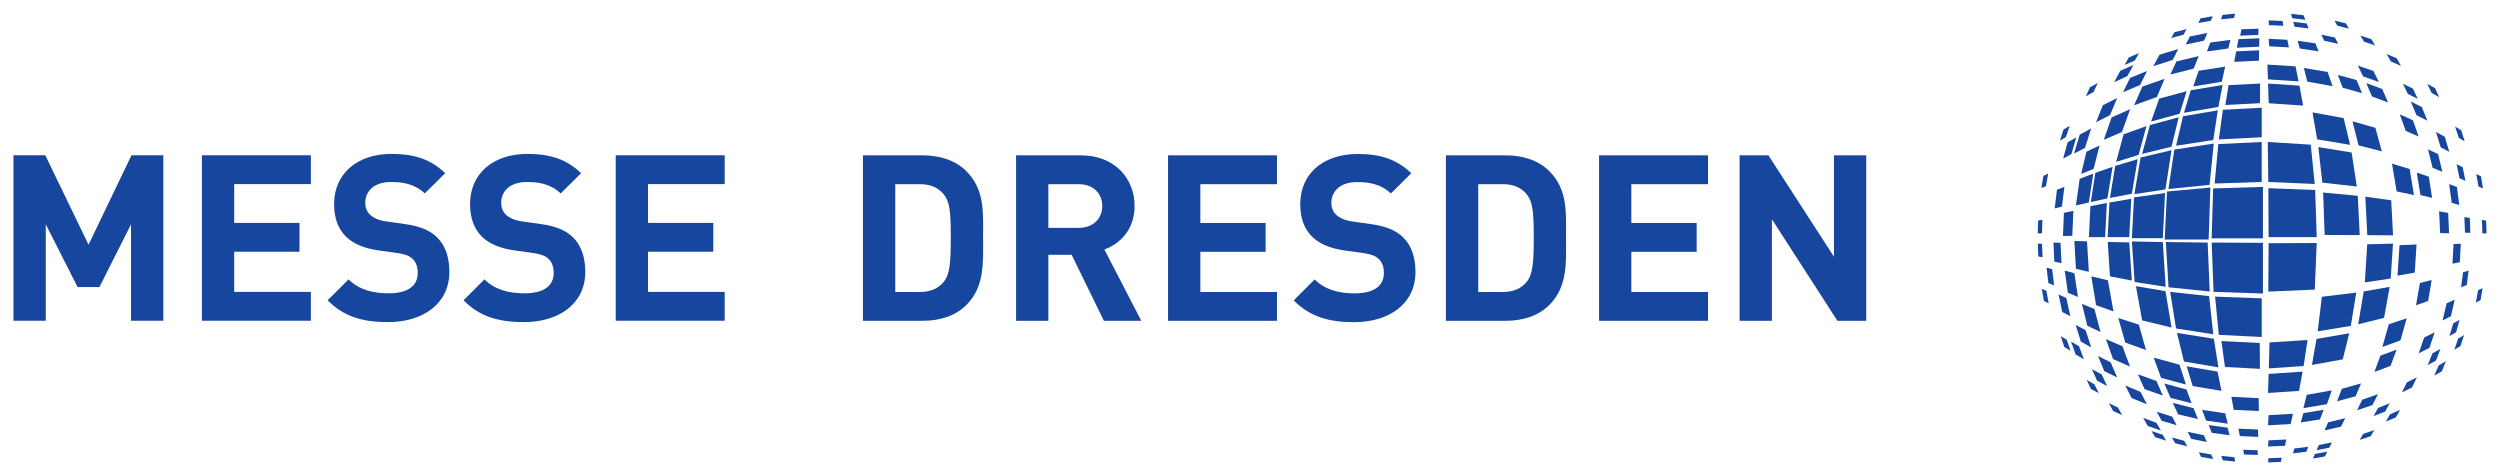 <?xml version="1.0" encoding="UTF-8" standalone="no"?>
<svg xmlns:svg="http://www.w3.org/2000/svg" xmlns="http://www.w3.org/2000/svg" version="1.0" width="1024" height="195" viewBox="-3.226 -3.226 599.088 114" id="svg4090">
  <defs id="defs4092"></defs>
  <path d="M 28.175,73.592 L 28.175,50.484 L 20.602,65.522 L 15.371,65.522 L 7.742,50.484 L 7.742,73.592 L 0,73.592 L 0,33.943 L 7.631,33.943 L 17.99,55.379 L 28.284,33.943 L 35.916,33.943 L 35.916,73.592 L 28.175,73.592 z" id="path3338" style="fill:#17469e;fill-opacity:1;fill-rule:nonzero;stroke:none"></path>
  <path d="M 45.159,73.592 L 45.159,33.943 L 71.274,33.943 L 71.274,40.85 L 52.898,40.85 L 52.898,50.149 L 68.543,50.149 L 68.543,57.056 L 52.898,57.056 L 52.898,66.684 L 71.274,66.684 L 71.274,73.592 L 45.159,73.592 z" id="path3342" style="fill:#17469e;fill-opacity:1;fill-rule:nonzero;stroke:none"></path>
  <path d="M 89.76,73.922 C 83.744,73.922 79.178,72.644 75.279,68.697 L 80.297,63.68 C 82.796,66.18 86.195,67.02 89.868,67.02 C 94.436,67.02 96.879,65.295 96.879,62.12 C 96.879,60.731 96.489,59.556 95.662,58.781 C 94.882,58.057 93.988,57.67 92.15,57.387 L 87.364,56.721 C 83.963,56.216 81.462,55.161 79.68,53.435 C 77.784,51.545 76.838,48.982 76.838,45.642 C 76.838,38.572 82.077,33.612 90.645,33.612 C 96.102,33.612 100.055,34.947 103.454,38.237 L 98.558,43.082 C 96.052,40.686 93.042,40.35 90.424,40.35 C 86.303,40.35 84.297,42.635 84.297,45.357 C 84.297,46.367 84.638,47.423 85.469,48.205 C 86.246,48.925 87.533,49.537 89.15,49.761 L 93.822,50.431 C 97.442,50.932 99.723,51.934 101.393,53.493 C 103.512,55.495 104.454,58.389 104.454,61.897 C 104.454,69.582 98.049,73.922 89.76,73.922" id="path3354" style="fill:#17469e;fill-opacity:1;fill-rule:nonzero;stroke:none"></path>
  <path d="M 122.33,73.922 C 116.311,73.922 111.752,72.644 107.855,68.697 L 112.861,63.68 C 115.37,66.18 118.763,67.02 122.435,67.02 C 127.005,67.02 129.456,65.295 129.456,62.12 C 129.456,60.731 129.067,59.556 128.233,58.781 C 127.453,58.057 126.556,57.67 124.726,57.387 L 119.933,56.721 C 116.535,56.216 114.033,55.161 112.248,53.435 C 110.36,51.545 109.416,48.982 109.416,45.642 C 109.416,38.572 114.645,33.612 123.217,33.612 C 128.677,33.612 132.63,34.947 136.025,38.237 L 131.128,43.082 C 128.617,40.686 125.613,40.35 122.993,40.35 C 118.876,40.35 116.873,42.635 116.873,45.357 C 116.873,46.367 117.207,47.423 118.043,48.205 C 118.823,48.925 120.1,49.537 121.717,49.761 L 126.395,50.431 C 130.018,50.932 132.292,51.934 133.967,53.493 C 136.081,55.495 137.025,58.389 137.025,61.897 C 137.025,69.582 130.628,73.922 122.33,73.922" id="path3358" style="fill:#17469e;fill-opacity:1;fill-rule:nonzero;stroke:none"></path>
  <path d="M 144.321,73.592 L 144.321,33.943 L 170.437,33.943 L 170.437,40.85 L 152.063,40.85 L 152.063,50.149 L 167.707,50.149 L 167.707,57.056 L 152.063,57.056 L 152.063,66.684 L 170.437,66.684 L 170.437,73.592 L 144.321,73.592 z" id="path3362" style="fill:#17469e;fill-opacity:1;fill-rule:nonzero;stroke:none"></path>
  <path d="M 222.942,43.316 C 221.606,41.702 219.825,40.866 217.158,40.866 L 211.311,40.866 L 211.311,66.699 L 217.158,66.699 C 219.825,66.699 221.606,65.869 222.942,64.247 C 224.396,62.468 224.613,59.633 224.613,53.616 C 224.613,47.607 224.396,45.096 222.942,43.316 M 228.346,69.823 C 225.731,72.439 221.996,73.607 217.881,73.607 L 203.568,73.607 L 203.568,33.958 L 217.881,33.958 C 221.996,33.958 225.731,35.133 228.346,37.748 C 232.801,42.203 232.357,47.661 232.357,53.616 C 232.357,59.571 232.801,65.368 228.346,69.823" id="path3374" style="fill:#17469e;fill-opacity:1;fill-rule:nonzero;stroke:none"></path>
  <path d="M 255.297,40.866 L 247.997,40.866 L 247.997,51.331 L 255.297,51.331 C 258.689,51.331 260.916,49.163 260.916,46.106 C 260.916,43.039 258.689,40.866 255.297,40.866 M 261.307,73.607 L 253.571,57.792 L 247.997,57.792 L 247.997,73.607 L 240.261,73.607 L 240.261,33.958 L 255.792,33.958 C 263.867,33.958 268.661,39.473 268.661,46.106 C 268.661,51.667 265.259,55.122 261.423,56.517 L 270.273,73.607 L 261.307,73.607 z" id="path3378" style="fill:#17469e;fill-opacity:1;fill-rule:nonzero;stroke:none"></path>
  <path d="M 276.676,73.607 L 276.676,33.958 L 302.785,33.958 L 302.785,40.866 L 284.421,40.866 L 284.421,50.164 L 300.059,50.164 L 300.059,57.071 L 284.421,57.071 L 284.421,66.699 L 302.785,66.699 L 302.785,73.607 L 276.676,73.607 z" id="path3382" style="fill:#17469e;fill-opacity:1;fill-rule:nonzero;stroke:none"></path>
  <path d="M 321.275,73.937 C 315.258,73.937 310.693,72.659 306.798,68.712 L 311.81,63.695 C 314.316,66.195 317.706,67.035 321.387,67.035 C 325.946,67.035 328.403,65.31 328.403,62.135 C 328.403,60.746 328.012,59.571 327.172,58.796 C 326.392,58.072 325.508,57.685 323.667,57.402 L 318.876,56.736 C 315.483,56.231 312.976,55.176 311.193,53.45 C 309.3,51.56 308.357,48.997 308.357,45.657 C 308.357,38.587 313.587,33.627 322.165,33.627 C 327.621,33.627 331.578,34.962 334.968,38.252 L 330.067,43.097 C 327.563,40.701 324.556,40.365 321.947,40.365 C 317.821,40.365 315.815,42.65 315.815,45.372 C 315.815,46.382 316.148,47.439 316.99,48.22 C 317.763,48.94 319.048,49.552 320.66,49.776 L 325.338,50.446 C 328.956,50.947 331.238,51.949 332.908,53.509 C 335.025,55.51 335.97,58.404 335.97,61.912 C 335.97,69.597 329.566,73.937 321.275,73.937" id="path3394" style="fill:#17469e;fill-opacity:1;fill-rule:nonzero;stroke:none"></path>
  <path d="M 362.646,43.316 C 361.308,41.702 359.526,40.866 356.849,40.866 L 351.008,40.866 L 351.008,66.699 L 356.849,66.699 C 359.526,66.699 361.308,65.869 362.646,64.247 C 364.084,62.468 364.314,59.633 364.314,53.616 C 364.314,47.607 364.084,45.096 362.646,43.316 M 368.041,69.823 C 365.431,72.439 361.698,73.607 357.573,73.607 L 343.264,73.607 L 343.264,33.958 L 357.573,33.958 C 361.698,33.958 365.431,35.133 368.041,37.748 C 372.499,42.203 372.053,47.661 372.053,53.616 C 372.053,59.571 372.499,65.368 368.041,69.823" id="path3398" style="fill:#17469e;fill-opacity:1;fill-rule:nonzero;stroke:none"></path>
  <path d="M 379.965,73.607 L 379.965,33.958 L 406.078,33.958 L 406.078,40.866 L 387.699,40.866 L 387.699,50.164 L 403.35,50.164 L 403.35,57.071 L 387.699,57.071 L 387.699,66.699 L 406.078,66.699 L 406.078,73.607 L 379.965,73.607 z" id="path3402" style="fill:#17469e;fill-opacity:1;fill-rule:nonzero;stroke:none"></path>
  <path d="M 437.082,73.607 L 421.387,49.274 L 421.387,73.607 L 413.64,73.607 L 413.64,33.958 L 420.55,33.958 L 436.249,58.241 L 436.249,33.958 L 443.988,33.958 L 443.988,73.607 L 437.082,73.607 z" id="path3406" style="fill:#17469e;fill-opacity:1;fill-rule:nonzero;stroke:none"></path>
  <path d="M 518.337,11.446 L 516.864,14.595 L 522.454,13.168 L 523.649,10.181 L 518.337,11.446 z" id="path3410" style="fill:#17469e;fill-opacity:1;fill-rule:nonzero;stroke:none"></path>
  <path d="M 508.304,64.309 L 515.737,65.454 L 515.068,54.74 L 507.646,54.593 L 508.304,64.309 z" id="path3414" style="fill:#17469e;fill-opacity:1;fill-rule:nonzero;stroke:none"></path>
  <path d="M 521.968,93.379 L 520.729,90.072 L 515.428,88.639 L 516.9,92.08 L 521.968,93.379 z" id="path3418" style="fill:#17469e;fill-opacity:1;fill-rule:nonzero;stroke:none"></path>
  <path d="M 507.645,53.811 L 515.063,53.811 L 515.599,42.996 L 508.161,44.024 L 507.645,53.811 z" id="path3422" style="fill:#17469e;fill-opacity:1;fill-rule:nonzero;stroke:none"></path>
  <path d="M 508.616,65.305 L 510.101,73.504 L 517.15,75.23 L 515.7,66.505 L 508.616,65.305 z" id="path3426" style="fill:#17469e;fill-opacity:1;fill-rule:nonzero;stroke:none"></path>
  <path d="M 497.339,61.862 L 496.893,54.562 L 493.864,54.477 L 494.234,61.151 L 497.339,61.862 z" id="path3430" style="fill:#17469e;fill-opacity:1;fill-rule:nonzero;stroke:none"></path>
  <path d="M 512.876,82.437 L 514.643,87.277 L 520.603,88.888 L 519.073,84.137 L 512.876,82.437 z" id="path3434" style="fill:#17469e;fill-opacity:1;fill-rule:nonzero;stroke:none"></path>
  <path d="M 549.199,1.458 L 548.796,0.384 L 545.786,0.053 L 546.068,1.097 L 549.199,1.458 z" id="path3438" style="fill:#17469e;fill-opacity:1;fill-rule:nonzero;stroke:none"></path>
  <path d="M 546.646,3.14 L 549.998,3.56 L 549.534,2.352 L 546.311,1.967 L 546.646,3.14 z" id="path3442" style="fill:#17469e;fill-opacity:1;fill-rule:nonzero;stroke:none"></path>
  <path d="M 540.543,7.823 L 545.277,8.092 L 544.898,6.26 L 540.437,6.028 L 540.543,7.823 z" id="path3446" style="fill:#17469e;fill-opacity:1;fill-rule:nonzero;stroke:none"></path>
  <path d="M 547.888,8.355 L 552.398,9.044 L 551.639,7.116 L 547.365,6.508 L 547.888,8.355 z" id="path3450" style="fill:#17469e;fill-opacity:1;fill-rule:nonzero;stroke:none"></path>
  <path d="M 557.085,7.237 L 556.309,5.724 L 553.054,5.042 L 553.709,6.484 L 557.085,7.237 z" id="path3454" style="fill:#17469e;fill-opacity:1;fill-rule:nonzero;stroke:none"></path>
  <path d="M 543.957,2.907 L 543.737,1.754 L 540.424,1.615 L 540.499,2.755 L 543.957,2.907 z" id="path3458" style="fill:#17469e;fill-opacity:1;fill-rule:nonzero;stroke:none"></path>
  <path d="M 520.777,84.516 L 522.218,89.246 L 529.111,90.391 L 528.182,85.782 L 520.777,84.516 z" id="path3462" style="fill:#17469e;fill-opacity:1;fill-rule:nonzero;stroke:none"></path>
  <path d="M 538.29,78.924 L 529.098,78.459 L 529.953,84.672 L 538.337,85.12 L 538.29,78.924 z" id="path3466" style="fill:#17469e;fill-opacity:1;fill-rule:nonzero;stroke:none"></path>
  <path d="M 526.789,100.462 L 531.055,101.025 L 530.587,99.224 L 526.085,98.596 L 526.789,100.462 z" id="path3470" style="fill:#17469e;fill-opacity:1;fill-rule:nonzero;stroke:none"></path>
  <path d="M 524.476,94.946 L 525.426,97.523 L 530.628,98.267 L 530.012,95.785 L 524.476,94.946 z" id="path3474" style="fill:#17469e;fill-opacity:1;fill-rule:nonzero;stroke:none"></path>
  <path d="M 503.236,71.366 L 501.901,63.9 L 497.922,62.957 L 499.078,69.867 L 503.236,71.366 z" id="path3478" style="fill:#17469e;fill-opacity:1;fill-rule:nonzero;stroke:none"></path>
  <path d="M 520.777,18.58 L 514.193,20.367 L 512.243,25.859 L 519.096,23.98 L 520.777,18.58 z" id="path3482" style="fill:#17469e;fill-opacity:1;fill-rule:nonzero;stroke:none"></path>
  <path d="M 525.809,54.861 L 515.779,54.727 L 516.437,65.575 L 526.299,66.586 L 525.809,54.861 z" id="path3486" style="fill:#17469e;fill-opacity:1;fill-rule:nonzero;stroke:none"></path>
  <path d="M 508.184,21.955 L 513.638,19.969 L 515.494,15.615 L 510.156,17.479 L 508.184,21.955 z" id="path3490" style="fill:#17469e;fill-opacity:1;fill-rule:nonzero;stroke:none"></path>
  <path d="M 515.513,54.132 L 526.045,54.132 L 526.46,41.676 L 516.061,42.628 L 515.513,54.132 z" id="path3494" style="fill:#17469e;fill-opacity:1;fill-rule:nonzero;stroke:none"></path>
  <path d="M 509.731,34.478 L 508.25,43.259 L 515.687,42.114 L 517.141,32.725 L 509.731,34.478 z" id="path3498" style="fill:#17469e;fill-opacity:1;fill-rule:nonzero;stroke:none"></path>
  <path d="M 518.864,24.825 L 511.976,26.7 L 510.101,33.607 L 517.15,31.885 L 518.864,24.825 z" id="path3502" style="fill:#17469e;fill-opacity:1;fill-rule:nonzero;stroke:none"></path>
  <path d="M 495.497,38.401 L 498.481,37.212 L 499.905,31.599 L 496.76,33.079 L 495.497,38.401 z" id="path3506" style="fill:#17469e;fill-opacity:1;fill-rule:nonzero;stroke:none"></path>
  <path d="M 494.234,45.965 L 497.339,45.245 L 498.396,38.342 L 495.143,39.574 L 494.234,45.965 z" id="path3510" style="fill:#17469e;fill-opacity:1;fill-rule:nonzero;stroke:none"></path>
  <path d="M 500.916,30.235 L 505.261,28.369 L 507.238,22.899 L 502.781,24.871 L 500.916,30.235 z" id="path3514" style="fill:#17469e;fill-opacity:1;fill-rule:nonzero;stroke:none"></path>
  <path d="M 511.142,26.959 L 505.663,28.918 L 503.879,35.529 L 509.267,33.836 L 511.142,26.959 z" id="path3518" style="fill:#17469e;fill-opacity:1;fill-rule:nonzero;stroke:none"></path>
  <path d="M 503.655,36.5 L 502.393,44.158 L 507.639,43.157 L 509.035,34.873 L 503.655,36.5 z" id="path3522" style="fill:#17469e;fill-opacity:1;fill-rule:nonzero;stroke:none"></path>
  <path d="M 497.811,45.143 L 501.778,44.283 L 503.024,36.712 L 498.89,38.15 L 497.811,45.143 z" id="path3526" style="fill:#17469e;fill-opacity:1;fill-rule:nonzero;stroke:none"></path>
  <path d="M 502.269,45.264 L 501.84,53.555 L 507.015,53.555 L 507.501,44.367 L 502.269,45.264 z" id="path3530" style="fill:#17469e;fill-opacity:1;fill-rule:nonzero;stroke:none"></path>
  <path d="M 507.634,63.96 L 507.023,54.825 L 501.853,54.701 L 502.393,62.957 L 507.634,63.96 z" id="path3534" style="fill:#17469e;fill-opacity:1;fill-rule:nonzero;stroke:none"></path>
  <path d="M 497.347,53.555 L 501.238,53.555 L 501.653,45.37 L 497.714,46.135 L 497.347,53.555 z" id="path3538" style="fill:#17469e;fill-opacity:1;fill-rule:nonzero;stroke:none"></path>
  <path d="M 559.654,3.587 L 558.934,2.344 L 556.216,1.686 L 556.853,2.871 L 559.654,3.587 z" id="path3542" style="fill:#17469e;fill-opacity:1;fill-rule:nonzero;stroke:none"></path>
  <path d="M 582.045,37.909 L 581.036,33.66 L 578.605,32.519 L 579.712,36.94 L 582.045,37.909 z" id="path3546" style="fill:#17469e;fill-opacity:1;fill-rule:nonzero;stroke:none"></path>
  <path d="M 552.322,31.987 L 553.285,40.495 L 561.55,41.426 L 560.302,33.276 L 552.322,31.987 z" id="path3550" style="fill:#17469e;fill-opacity:1;fill-rule:nonzero;stroke:none"></path>
  <path d="M 551.478,66.133 L 551.938,54.964 L 540.41,55.016 L 540.339,66.608 L 551.478,66.133 z" id="path3554" style="fill:#17469e;fill-opacity:1;fill-rule:nonzero;stroke:none"></path>
  <path d="M 540.41,53.555 L 551.942,53.555 L 551.567,42.253 L 540.352,41.823 L 540.41,53.555 z" id="path3558" style="fill:#17469e;fill-opacity:1;fill-rule:nonzero;stroke:none"></path>
  <path d="M 549.747,78.2 L 540.633,78.791 L 540.463,85.007 L 548.796,84.448 L 549.747,78.2 z" id="path3562" style="fill:#17469e;fill-opacity:1;fill-rule:nonzero;stroke:none"></path>
  <path d="M 561.418,66.845 L 553.174,67.845 L 552.174,76.132 L 560.11,74.82 L 561.418,66.845 z" id="path3566" style="fill:#17469e;fill-opacity:1;fill-rule:nonzero;stroke:none"></path>
  <path d="M 555.554,90.281 L 549.558,91.346 L 548.752,94.534 L 554.387,93.584 L 555.554,90.281 z" id="path3570" style="fill:#17469e;fill-opacity:1;fill-rule:nonzero;stroke:none"></path>
  <path d="M 561.782,43.657 L 553.473,42.869 L 553.846,53.036 L 562.247,53.071 L 561.782,43.657 z" id="path3574" style="fill:#17469e;fill-opacity:1;fill-rule:nonzero;stroke:none"></path>
  <path d="M 559.74,76.596 L 551.897,77.943 L 550.787,84.191 L 558.188,82.844 L 559.74,76.596 z" id="path3578" style="fill:#17469e;fill-opacity:1;fill-rule:nonzero;stroke:none"></path>
  <path d="M 548.12,97.957 L 552.718,97.246 L 553.597,94.934 L 548.736,95.729 L 548.12,97.957 z" id="path3582" style="fill:#17469e;fill-opacity:1;fill-rule:nonzero;stroke:none"></path>
  <path d="M 571.09,80.513 L 567.208,81.962 L 565.757,85.876 L 569.635,84.408 L 571.09,80.513 z" id="path3586" style="fill:#17469e;fill-opacity:1;fill-rule:nonzero;stroke:none"></path>
  <path d="M 569.425,65.47 L 563.211,66.57 L 561.881,74.444 L 568.082,72.892 L 569.425,65.47 z" id="path3590" style="fill:#17469e;fill-opacity:1;fill-rule:nonzero;stroke:none"></path>
  <path d="M 567.543,33.003 L 566.004,27.363 L 560.508,25.802 L 561.961,31.562 L 567.543,33.003 z" id="path3594" style="fill:#17469e;fill-opacity:1;fill-rule:nonzero;stroke:none"></path>
  <path d="M 558.17,17.756 L 562.805,19.065 L 561.479,15.909 L 556.996,14.698 L 558.17,17.756 z" id="path3598" style="fill:#17469e;fill-opacity:1;fill-rule:nonzero;stroke:none"></path>
  <path d="M 591.78,41.886 L 591.306,38.996 L 590.181,38.446 L 590.703,41.43 L 591.78,41.886 z" id="path3602" style="fill:#17469e;fill-opacity:1;fill-rule:nonzero;stroke:none"></path>
  <path d="M 591.636,52.649 L 592.635,52.674 L 592.546,49.61 L 591.535,49.449 L 591.636,52.649 z" id="path3606" style="fill:#17469e;fill-opacity:1;fill-rule:nonzero;stroke:none"></path>
  <path d="M 540.286,16.765 L 540.442,21.476 L 548.684,22.032 L 547.806,17.256 L 540.286,16.765 z" id="path3610" style="fill:#17469e;fill-opacity:1;fill-rule:nonzero;stroke:none"></path>
  <path d="M 559.94,31.446 L 558.398,25.032 L 550.933,23.667 L 552.044,30.122 L 559.94,31.446 z" id="path3614" style="fill:#17469e;fill-opacity:1;fill-rule:nonzero;stroke:none"></path>
  <path d="M 555.743,17.378 L 554.548,13.982 L 548.863,13.021 L 549.689,16.294 L 555.743,17.378 z" id="path3618" style="fill:#17469e;fill-opacity:1;fill-rule:nonzero;stroke:none"></path>
  <path d="M 570.224,55.12 L 564.045,55.274 L 563.474,64.41 L 569.671,63.472 L 570.224,55.12 z" id="path3622" style="fill:#17469e;fill-opacity:1;fill-rule:nonzero;stroke:none"></path>
  <path d="M 581.304,20.035 L 580.297,17.855 L 578.436,16.83 L 579.485,19.002 L 581.304,20.035 z" id="path3626" style="fill:#17469e;fill-opacity:1;fill-rule:nonzero;stroke:none"></path>
  <path d="M 575.84,24.325 L 578.465,25.662 L 577.142,22.402 L 574.456,21.034 L 575.84,24.325 z" id="path3630" style="fill:#17469e;fill-opacity:1;fill-rule:nonzero;stroke:none"></path>
  <path d="M 576.148,20.425 L 574.992,17.963 L 572.592,16.805 L 573.775,19.241 L 576.148,20.425 z" id="path3634" style="fill:#17469e;fill-opacity:1;fill-rule:nonzero;stroke:none"></path>
  <path d="M 587.398,30.605 L 586.569,27.966 L 585.1,27.067 L 585.993,29.763 L 587.398,30.605 z" id="path3638" style="fill:#17469e;fill-opacity:1;fill-rule:nonzero;stroke:none"></path>
  <path d="M 581.666,32.046 L 583.714,33.111 L 582.635,29.515 L 580.497,28.337 L 581.666,32.046 z" id="path3642" style="fill:#17469e;fill-opacity:1;fill-rule:nonzero;stroke:none"></path>
  <path d="M 572.137,12.524 L 571.097,10.694 L 568.69,9.68 L 569.72,11.459 L 572.137,12.524 z" id="path3646" style="fill:#17469e;fill-opacity:1;fill-rule:nonzero;stroke:none"></path>
  <path d="M 566.847,16.389 L 565.517,13.726 L 561.811,12.471 L 563.063,15.046 L 566.847,16.389 z" id="path3650" style="fill:#17469e;fill-opacity:1;fill-rule:nonzero;stroke:none"></path>
  <path d="M 586.922,36.805 L 585.463,36.067 L 586.162,39.448 L 587.573,40.074 L 586.922,36.805 z" id="path3654" style="fill:#17469e;fill-opacity:1;fill-rule:nonzero;stroke:none"></path>
  <path d="M 569.791,44.726 L 563.59,43.872 L 564.058,53.082 L 570.236,53.13 L 569.791,44.726 z" id="path3658" style="fill:#17469e;fill-opacity:1;fill-rule:nonzero;stroke:none"></path>
  <path d="M 565.191,19.853 L 569.06,21.297 L 567.627,18.043 L 563.808,16.653 L 565.191,19.853 z" id="path3662" style="fill:#17469e;fill-opacity:1;fill-rule:nonzero;stroke:none"></path>
  <path d="M 565.932,7.626 L 565.023,6.115 L 562.398,5.26 L 563.268,6.709 L 565.932,7.626 z" id="path3666" style="fill:#17469e;fill-opacity:1;fill-rule:nonzero;stroke:none"></path>
  <path d="M 575.862,55.326 L 571.786,55.482 L 571.298,62.797 L 575.433,62.057 L 575.862,55.326 z" id="path3670" style="fill:#17469e;fill-opacity:1;fill-rule:nonzero;stroke:none"></path>
  <path d="M 579.484,63.825 L 576.669,64.549 L 575.742,69.88 L 578.649,68.851 L 579.484,63.825 z" id="path3674" style="fill:#17469e;fill-opacity:1;fill-rule:nonzero;stroke:none"></path>
  <path d="M 578.806,39.072 L 575.916,38.089 L 576.795,43.481 L 579.596,44.158 L 578.806,39.072 z" id="path3678" style="fill:#17469e;fill-opacity:1;fill-rule:nonzero;stroke:none"></path>
  <path d="M 575.001,25.561 L 571.843,24.137 L 573.271,28.092 L 576.358,29.454 L 575.001,25.561 z" id="path3682" style="fill:#17469e;fill-opacity:1;fill-rule:nonzero;stroke:none"></path>
  <path d="M 586.466,55.132 L 584.726,55.227 L 584.476,59.924 L 586.246,59.554 L 586.466,55.132 z" id="path3686" style="fill:#17469e;fill-opacity:1;fill-rule:nonzero;stroke:none"></path>
  <path d="M 575.246,43.472 L 574.211,37.234 L 569.973,35.95 L 571.098,42.608 L 575.246,43.472 z" id="path3690" style="fill:#17469e;fill-opacity:1;fill-rule:nonzero;stroke:none"></path>
  <path d="M 585.543,41.555 L 583.678,40.849 L 584.298,45.361 L 586.091,45.827 L 585.543,41.555 z" id="path3694" style="fill:#17469e;fill-opacity:1;fill-rule:nonzero;stroke:none"></path>
  <path d="M 584.999,68.557 L 583.079,69.412 L 582.099,73.517 L 584.111,72.507 L 584.999,68.557 z" id="path3698" style="fill:#17469e;fill-opacity:1;fill-rule:nonzero;stroke:none"></path>
  <path d="M 583.651,52.642 L 583.442,47.762 L 581.273,47.374 L 581.513,52.576 L 583.651,52.642 z" id="path3702" style="fill:#17469e;fill-opacity:1;fill-rule:nonzero;stroke:none"></path>
  <path d="M 508.018,12.3 L 504.86,13.705 L 503.423,16.42 L 506.582,14.947 L 508.018,12.3 z" id="path3706" style="fill:#17469e;fill-opacity:1;fill-rule:nonzero;stroke:none"></path>
  <path d="M 527.219,66.67 L 539.053,67.069 L 539.053,54.919 L 526.769,54.86 L 527.219,66.67 z" id="path3710" style="fill:#17469e;fill-opacity:1;fill-rule:nonzero;stroke:none"></path>
  <path d="M 528.477,76.974 L 538.761,77.486 L 538.761,68.222 L 527.588,67.81 L 528.477,76.974 z" id="path3714" style="fill:#17469e;fill-opacity:1;fill-rule:nonzero;stroke:none"></path>
  <path d="M 533.184,99.456 L 533.509,101.232 L 537.925,101.415 L 537.876,99.654 L 533.184,99.456 z" id="path3718" style="fill:#17469e;fill-opacity:1;fill-rule:nonzero;stroke:none"></path>
  <path d="M 526.759,53.85 L 539.054,53.85 L 539.054,41.523 L 527.12,41.886 L 526.759,53.85 z" id="path3722" style="fill:#17469e;fill-opacity:1;fill-rule:nonzero;stroke:none"></path>
  <path d="M 531.494,91.811 L 532.05,94.945 L 538.082,95.231 L 538.029,92.153 L 531.494,91.811 z" id="path3726" style="fill:#17469e;fill-opacity:1;fill-rule:nonzero;stroke:none"></path>
  <path d="M 527.486,40.714 L 538.76,40.333 L 538.76,30.758 L 528.351,31.258 L 527.486,40.714 z" id="path3730" style="fill:#17469e;fill-opacity:1;fill-rule:nonzero;stroke:none"></path>
  <path d="M 540.352,106.542 L 540.29,107.547 L 543.355,107.431 L 543.538,106.415 L 540.352,106.542 z" id="path3734" style="fill:#17469e;fill-opacity:1;fill-rule:nonzero;stroke:none"></path>
  <path d="M 548.56,85.786 L 540.419,86.336 L 540.264,90.904 L 547.7,90.408 L 548.56,85.786 z" id="path3738" style="fill:#17469e;fill-opacity:1;fill-rule:nonzero;stroke:none"></path>
  <path d="M 528.477,30.14 L 538.761,29.626 L 538.761,22.545 L 529.458,23.041 L 528.477,30.14 z" id="path3742" style="fill:#17469e;fill-opacity:1;fill-rule:nonzero;stroke:none"></path>
  <path d="M 547.601,16.232 L 546.852,12.627 L 540.121,12.211 L 540.251,15.752 L 547.601,16.232 z" id="path3746" style="fill:#17469e;fill-opacity:1;fill-rule:nonzero;stroke:none"></path>
  <path d="M 551.464,40.816 L 550.513,31.396 L 540.21,30.761 L 540.339,40.341 L 551.464,40.816 z" id="path3750" style="fill:#17469e;fill-opacity:1;fill-rule:nonzero;stroke:none"></path>
  <path d="M 512.346,100.024 L 513.229,101.498 L 515.87,102.328 L 515.028,100.919 L 512.346,100.024 z" id="path3754" style="fill:#17469e;fill-opacity:1;fill-rule:nonzero;stroke:none"></path>
  <path d="M 513.515,98.042 L 510.351,96.881 L 511.485,98.827 L 514.595,99.902 L 513.515,98.042 z" id="path3758" style="fill:#17469e;fill-opacity:1;fill-rule:nonzero;stroke:none"></path>
  <path d="M 509.735,90.649 L 506.052,89.095 L 507.578,92.124 L 511.234,93.599 L 509.735,90.649 z" id="path3762" style="fill:#17469e;fill-opacity:1;fill-rule:nonzero;stroke:none"></path>
  <path d="M 498.062,85.197 L 499.311,87.966 L 501.718,89.233 L 500.416,86.467 L 498.062,85.197 z" id="path3766" style="fill:#17469e;fill-opacity:1;fill-rule:nonzero;stroke:none"></path>
  <path d="M 496.812,87.776 L 497.825,89.929 L 499.721,90.955 L 498.668,88.82 L 496.812,87.776 z" id="path3770" style="fill:#17469e;fill-opacity:1;fill-rule:nonzero;stroke:none"></path>
  <path d="M 529.071,105.988 L 529.437,107.03 L 532.438,107.332 L 532.186,106.3 L 529.071,105.988 z" id="path3774" style="fill:#17469e;fill-opacity:1;fill-rule:nonzero;stroke:none"></path>
  <path d="M 534.526,105.643 L 537.818,105.749 L 537.774,104.626 L 534.339,104.506 L 534.526,105.643 z" id="path3778" style="fill:#17469e;fill-opacity:1;fill-rule:nonzero;stroke:none"></path>
  <path d="M 523.685,105.118 L 524.24,106.237 L 527.12,106.728 L 526.665,105.643 L 523.685,105.118 z" id="path3782" style="fill:#17469e;fill-opacity:1;fill-rule:nonzero;stroke:none"></path>
  <path d="M 524.899,101.032 L 521.012,100.215 L 521.871,101.899 L 525.59,102.642 L 524.899,101.032 z" id="path3786" style="fill:#17469e;fill-opacity:1;fill-rule:nonzero;stroke:none"></path>
  <path d="M 491.138,53.273 L 493.369,53.254 L 493.628,47.258 L 491.357,47.723 L 491.138,53.273 z" id="path3790" style="fill:#17469e;fill-opacity:1;fill-rule:nonzero;stroke:none"></path>
  <path d="M 502.129,93.346 L 503.151,95.21 L 505.329,96.215 L 504.299,94.389 L 502.129,93.346 z" id="path3794" style="fill:#17469e;fill-opacity:1;fill-rule:nonzero;stroke:none"></path>
  <path d="M 581.59,80.347 L 579.658,81.42 L 578.54,84.226 L 580.533,83.123 L 581.59,80.347 z" id="path3798" style="fill:#17469e;fill-opacity:1;fill-rule:nonzero;stroke:none"></path>
  <path d="M 586.181,73.373 L 584.66,74.206 L 583.748,77.27 L 585.336,76.357 L 586.181,73.373 z" id="path3802" style="fill:#17469e;fill-opacity:1;fill-rule:nonzero;stroke:none"></path>
  <path d="M 580.11,86.748 L 581.912,85.716 L 582.906,83.29 L 581.166,84.311 L 580.11,86.748 z" id="path3806" style="fill:#17469e;fill-opacity:1;fill-rule:nonzero;stroke:none"></path>
  <path d="M 572.373,90.752 L 574.774,89.59 L 575.933,87.168 L 573.551,88.353 L 572.373,90.752 z" id="path3810" style="fill:#17469e;fill-opacity:1;fill-rule:nonzero;stroke:none"></path>
  <path d="M 580.203,76.357 L 577.7,77.602 L 576.375,81.394 L 578.967,80.073 L 580.203,76.357 z" id="path3814" style="fill:#17469e;fill-opacity:1;fill-rule:nonzero;stroke:none"></path>
  <path d="M 584.918,80.544 L 586.403,79.636 L 587.252,77.022 L 585.823,77.874 L 584.918,80.544 z" id="path3818" style="fill:#17469e;fill-opacity:1;fill-rule:nonzero;stroke:none"></path>
  <path d="M 587.327,48.74 L 587.469,52.486 L 588.759,52.536 L 588.626,48.961 L 587.327,48.74 z" id="path3822" style="fill:#17469e;fill-opacity:1;fill-rule:nonzero;stroke:none"></path>
  <path d="M 569.215,74.43 L 567.668,79.887 L 572.02,78.287 L 573.507,72.999 L 569.215,74.43 z" id="path3826" style="fill:#17469e;fill-opacity:1;fill-rule:nonzero;stroke:none"></path>
  <path d="M 590.075,69.231 L 591.203,68.665 L 591.698,65.784 L 590.615,66.26 L 590.075,69.231 z" id="path3830" style="fill:#17469e;fill-opacity:1;fill-rule:nonzero;stroke:none"></path>
  <path d="M 586.525,65.575 L 587.902,65.033 L 588.34,61.585 L 587.01,61.978 L 586.525,65.575 z" id="path3834" style="fill:#17469e;fill-opacity:1;fill-rule:nonzero;stroke:none"></path>
  <path d="M 566.619,91.186 L 562.849,92.519 L 561.604,95.04 L 565.297,93.799 L 566.619,91.186 z" id="path3838" style="fill:#17469e;fill-opacity:1;fill-rule:nonzero;stroke:none"></path>
  <path d="M 553.825,99.868 L 557.76,98.968 L 558.777,96.942 L 554.68,97.939 L 553.825,99.868 z" id="path3842" style="fill:#17469e;fill-opacity:1;fill-rule:nonzero;stroke:none"></path>
  <path d="M 568.497,97.756 L 570.906,96.76 L 571.936,94.952 L 569.519,96.009 L 568.497,97.756 z" id="path3846" style="fill:#17469e;fill-opacity:1;fill-rule:nonzero;stroke:none"></path>
  <path d="M 551.911,104.61 L 554.949,104.013 L 555.61,102.744 L 552.456,103.369 L 551.911,104.61 z" id="path3850" style="fill:#17469e;fill-opacity:1;fill-rule:nonzero;stroke:none"></path>
  <path d="M 546.25,105.366 L 549.453,104.983 L 549.913,103.794 L 546.58,104.202 L 546.25,105.366 z" id="path3854" style="fill:#17469e;fill-opacity:1;fill-rule:nonzero;stroke:none"></path>
  <path d="M 540.281,98.646 L 545.71,98.341 L 546.246,95.877 L 540.405,96.222 L 540.281,98.646 z" id="path3858" style="fill:#17469e;fill-opacity:1;fill-rule:nonzero;stroke:none"></path>
  <path d="M 551.033,106.607 L 553.905,106.109 L 554.467,104.965 L 551.509,105.512 L 551.033,106.607 z" id="path3862" style="fill:#17469e;fill-opacity:1;fill-rule:nonzero;stroke:none"></path>
  <path d="M 562.242,102.126 L 564.857,101.271 L 565.754,99.787 L 563.093,100.701 L 562.242,102.126 z" id="path3866" style="fill:#17469e;fill-opacity:1;fill-rule:nonzero;stroke:none"></path>
  <path d="M 566.641,94.492 L 565.566,96.437 L 568.322,95.377 L 569.428,93.373 L 566.641,94.492 z" id="path3870" style="fill:#17469e;fill-opacity:1;fill-rule:nonzero;stroke:none"></path>
  <path d="M 557.968,89.903 L 556.806,92.89 L 561.261,91.691 L 562.577,88.605 L 557.968,89.903 z" id="path3874" style="fill:#17469e;fill-opacity:1;fill-rule:nonzero;stroke:none"></path>
  <path d="M 540.281,103.74 L 544.336,103.554 L 544.649,102.048 L 540.371,102.259 L 540.281,103.74 z" id="path3878" style="fill:#17469e;fill-opacity:1;fill-rule:nonzero;stroke:none"></path>
  <path d="M 517.24,101.585 L 518.028,102.948 L 520.892,103.676 L 520.183,102.363 L 517.24,101.585 z" id="path3882" style="fill:#17469e;fill-opacity:1;fill-rule:nonzero;stroke:none"></path>
  <path d="M 523.645,13.691 L 522.35,17.444 L 529.2,16.317 L 530.004,12.693 L 523.645,13.691 z" id="path3886" style="fill:#17469e;fill-opacity:1;fill-rule:nonzero;stroke:none"></path>
  <path d="M 532.385,0 L 529.361,0.304 L 528.995,1.369 L 532.13,1.038 L 532.385,0 z" id="path3890" style="fill:#17469e;fill-opacity:1;fill-rule:nonzero;stroke:none"></path>
  <path d="M 531.27,6.284 L 526.448,6.915 L 525.621,9.067 L 530.751,8.347 L 531.27,6.284 z" id="path3894" style="fill:#17469e;fill-opacity:1;fill-rule:nonzero;stroke:none"></path>
  <path d="M 516.402,42.028 L 526.268,41.026 L 527.263,31.137 L 517.824,32.57 L 516.402,42.028 z" id="path3898" style="fill:#17469e;fill-opacity:1;fill-rule:nonzero;stroke:none"></path>
  <path d="M 528.24,23.175 L 519.902,24.585 L 518.236,31.66 L 527.151,30.279 L 528.24,23.175 z" id="path3902" style="fill:#17469e;fill-opacity:1;fill-rule:nonzero;stroke:none"></path>
  <path d="M 538.376,16.75 L 530.819,17.135 L 530.039,21.897 L 538.34,21.459 L 538.376,16.75 z" id="path3906" style="fill:#17469e;fill-opacity:1;fill-rule:nonzero;stroke:none"></path>
  <path d="M 516.817,66.67 L 518.236,75.45 L 527.152,76.833 L 526.161,67.698 L 516.817,66.67 z" id="path3910" style="fill:#17469e;fill-opacity:1;fill-rule:nonzero;stroke:none"></path>
  <path d="M 538.089,11.275 L 538.144,8.788 L 532.639,9.035 L 532.167,11.554 L 538.089,11.275 z" id="path3914" style="fill:#17469e;fill-opacity:1;fill-rule:nonzero;stroke:none"></path>
  <path d="M 538.201,5.913 L 533.196,6.115 L 532.804,8.163 L 538.156,7.925 L 538.201,5.913 z" id="path3918" style="fill:#17469e;fill-opacity:1;fill-rule:nonzero;stroke:none"></path>
  <path d="M 537.988,3.605 L 533.896,3.752 L 533.619,5.274 L 537.943,5.099 L 537.988,3.605 z" id="path3922" style="fill:#17469e;fill-opacity:1;fill-rule:nonzero;stroke:none"></path>
  <path d="M 529.387,17.09 L 521.754,18.36 L 520.13,23.751 L 528.383,22.353 L 529.387,17.09 z" id="path3926" style="fill:#17469e;fill-opacity:1;fill-rule:nonzero;stroke:none"></path>
  <path d="M 498.672,70.785 L 495.67,69.54 L 496.972,74.792 L 500.14,76.294 L 498.672,70.785 z" id="path3930" style="fill:#17469e;fill-opacity:1;fill-rule:nonzero;stroke:none"></path>
  <path d="M 504.13,87.191 L 502.568,83.564 L 499.532,82.042 L 501.026,85.659 L 504.13,87.191 z" id="path3934" style="fill:#17469e;fill-opacity:1;fill-rule:nonzero;stroke:none"></path>
  <path d="M 505.4,79.721 L 501.425,77.999 L 503.144,82.778 L 507.201,84.576 L 505.4,79.721 z" id="path3938" style="fill:#17469e;fill-opacity:1;fill-rule:nonzero;stroke:none"></path>
  <path d="M 518.457,76.508 L 520.131,83.367 L 528.383,84.767 L 527.296,77.913 L 518.457,76.508 z" id="path3942" style="fill:#17469e;fill-opacity:1;fill-rule:nonzero;stroke:none"></path>
  <path d="M 497.906,79.968 L 496.549,75.838 L 494.179,74.596 L 495.422,78.603 L 497.906,79.968 z" id="path3946" style="fill:#17469e;fill-opacity:1;fill-rule:nonzero;stroke:none"></path>
  <path d="M 493.069,78.579 L 494.17,81.671 L 496.157,82.833 L 494.978,79.699 L 493.069,78.579 z" id="path3950" style="fill:#17469e;fill-opacity:1;fill-rule:nonzero;stroke:none"></path>
  <path d="M 518.372,98.636 L 517.307,96.575 L 513.604,95.406 L 514.777,97.555 L 518.372,98.636 z" id="path3954" style="fill:#17469e;fill-opacity:1;fill-rule:nonzero;stroke:none"></path>
  <path d="M 523.485,97.152 L 522.414,94.534 L 517.436,93.27 L 518.73,96.026 L 523.485,97.152 z" id="path3958" style="fill:#17469e;fill-opacity:1;fill-rule:nonzero;stroke:none"></path>
  <path d="M 509.316,74.537 L 504.396,72.935 L 506.065,78.826 L 511.037,80.616 L 509.316,74.537 z" id="path3962" style="fill:#17469e;fill-opacity:1;fill-rule:nonzero;stroke:none"></path>
  <path d="M 515.059,91.522 L 513.541,88.039 L 509.099,86.438 L 510.694,89.996 L 515.059,91.522 z" id="path3966" style="fill:#17469e;fill-opacity:1;fill-rule:nonzero;stroke:none"></path>
  <path d="M 494.723,67.886 L 493.863,62.206 L 491.558,61.58 L 492.311,66.896 L 494.723,67.886 z" id="path3970" style="fill:#17469e;fill-opacity:1;fill-rule:nonzero;stroke:none"></path>
  <path d="M 485.186,49.573 L 485.089,52.664 L 486.102,52.635 L 486.209,49.413 L 485.186,49.573 z" id="path3974" style="fill:#17469e;fill-opacity:1;fill-rule:nonzero;stroke:none"></path>
  <path d="M 485.223,58.193 L 486.25,58.382 L 486.115,55.166 L 485.103,55.104 L 485.223,58.193 z" id="path3978" style="fill:#17469e;fill-opacity:1;fill-rule:nonzero;stroke:none"></path>
  <path d="M 486.062,65.954 L 486.569,68.852 L 487.715,69.428 L 487.158,66.435 L 486.062,65.954 z" id="path3982" style="fill:#17469e;fill-opacity:1;fill-rule:nonzero;stroke:none"></path>
  <path d="M 487.591,38.317 L 486.449,38.874 L 485.963,41.788 L 487.056,41.331 L 487.591,38.317 z" id="path3986" style="fill:#17469e;fill-opacity:1;fill-rule:nonzero;stroke:none"></path>
  <path d="M 491.486,41.505 L 489.692,42.203 L 489.154,46.667 L 490.88,46.233 L 491.486,41.505 z" id="path3990" style="fill:#17469e;fill-opacity:1;fill-rule:nonzero;stroke:none"></path>
  <path d="M 492.908,72.52 L 491.937,68.146 L 490.085,67.318 L 490.96,71.502 L 492.908,72.52 z" id="path3994" style="fill:#17469e;fill-opacity:1;fill-rule:nonzero;stroke:none"></path>
  <path d="M 490.589,77.266 L 491.446,79.887 L 492.953,80.801 L 492.03,78.133 L 490.589,77.266 z" id="path3998" style="fill:#17469e;fill-opacity:1;fill-rule:nonzero;stroke:none"></path>
  <path d="M 492.754,26.875 L 491.26,27.774 L 490.411,30.431 L 491.844,29.576 L 492.754,26.875 z" id="path4002" style="fill:#17469e;fill-opacity:1;fill-rule:nonzero;stroke:none"></path>
  <path d="M 487.204,60.872 L 487.635,64.557 L 489.023,65.11 L 488.538,61.244 L 487.204,60.872 z" id="path4006" style="fill:#17469e;fill-opacity:1;fill-rule:nonzero;stroke:none"></path>
  <path d="M 490.544,54.925 L 488.858,54.844 L 489.067,59.432 L 490.78,59.807 L 490.544,54.925 z" id="path4010" style="fill:#17469e;fill-opacity:1;fill-rule:nonzero;stroke:none"></path>
  <path d="M 518.775,8.48 L 514.277,9.831 L 512.782,12.587 L 517.44,11.084 L 518.775,8.48 z" id="path4014" style="fill:#17469e;fill-opacity:1;fill-rule:nonzero;stroke:none"></path>
  <path d="M 505.516,18.845 L 509.611,17.095 L 511.289,13.745 L 507.219,15.395 L 505.516,18.845 z" id="path4018" style="fill:#17469e;fill-opacity:1;fill-rule:nonzero;stroke:none"></path>
  <path d="M 527.027,0.621 L 524.123,1.11 L 523.565,2.25 L 526.568,1.713 L 527.027,0.621 z" id="path4022" style="fill:#17469e;fill-opacity:1;fill-rule:nonzero;stroke:none"></path>
  <path d="M 520.746,3.712 L 517.864,4.45 L 517.065,5.842 L 520.023,5.05 L 520.746,3.712 z" id="path4026" style="fill:#17469e;fill-opacity:1;fill-rule:nonzero;stroke:none"></path>
  <path d="M 524.962,6.464 L 525.747,4.625 L 521.544,5.471 L 520.558,7.406 L 524.962,6.464 z" id="path4030" style="fill:#17469e;fill-opacity:1;fill-rule:nonzero;stroke:none"></path>
  <path d="M 509.371,9.464 L 506.925,10.48 L 505.887,12.3 L 508.34,11.235 L 509.371,9.464 z" id="path4034" style="fill:#17469e;fill-opacity:1;fill-rule:nonzero;stroke:none"></path>
  <path d="M 496.405,32.179 L 497.896,27.511 L 495.149,29.009 L 493.793,33.521 L 496.405,32.179 z" id="path4038" style="fill:#17469e;fill-opacity:1;fill-rule:nonzero;stroke:none"></path>
  <path d="M 499.498,16.608 L 497.61,17.646 L 496.593,19.821 L 498.436,18.783 L 499.498,16.608 z" id="path4042" style="fill:#17469e;fill-opacity:1;fill-rule:nonzero;stroke:none"></path>
  <path d="M 502.397,24.331 L 504.142,20.219 L 500.697,21.933 L 499.052,26.011 L 502.397,24.331 z" id="path4046" style="fill:#17469e;fill-opacity:1;fill-rule:nonzero;stroke:none"></path>
  <path d="M 491.179,34.721 L 493.15,33.661 L 494.331,29.647 L 492.249,30.842 L 491.179,34.721 z" id="path4050" style="fill:#17469e;fill-opacity:1;fill-rule:nonzero;stroke:none"></path>
</svg>

